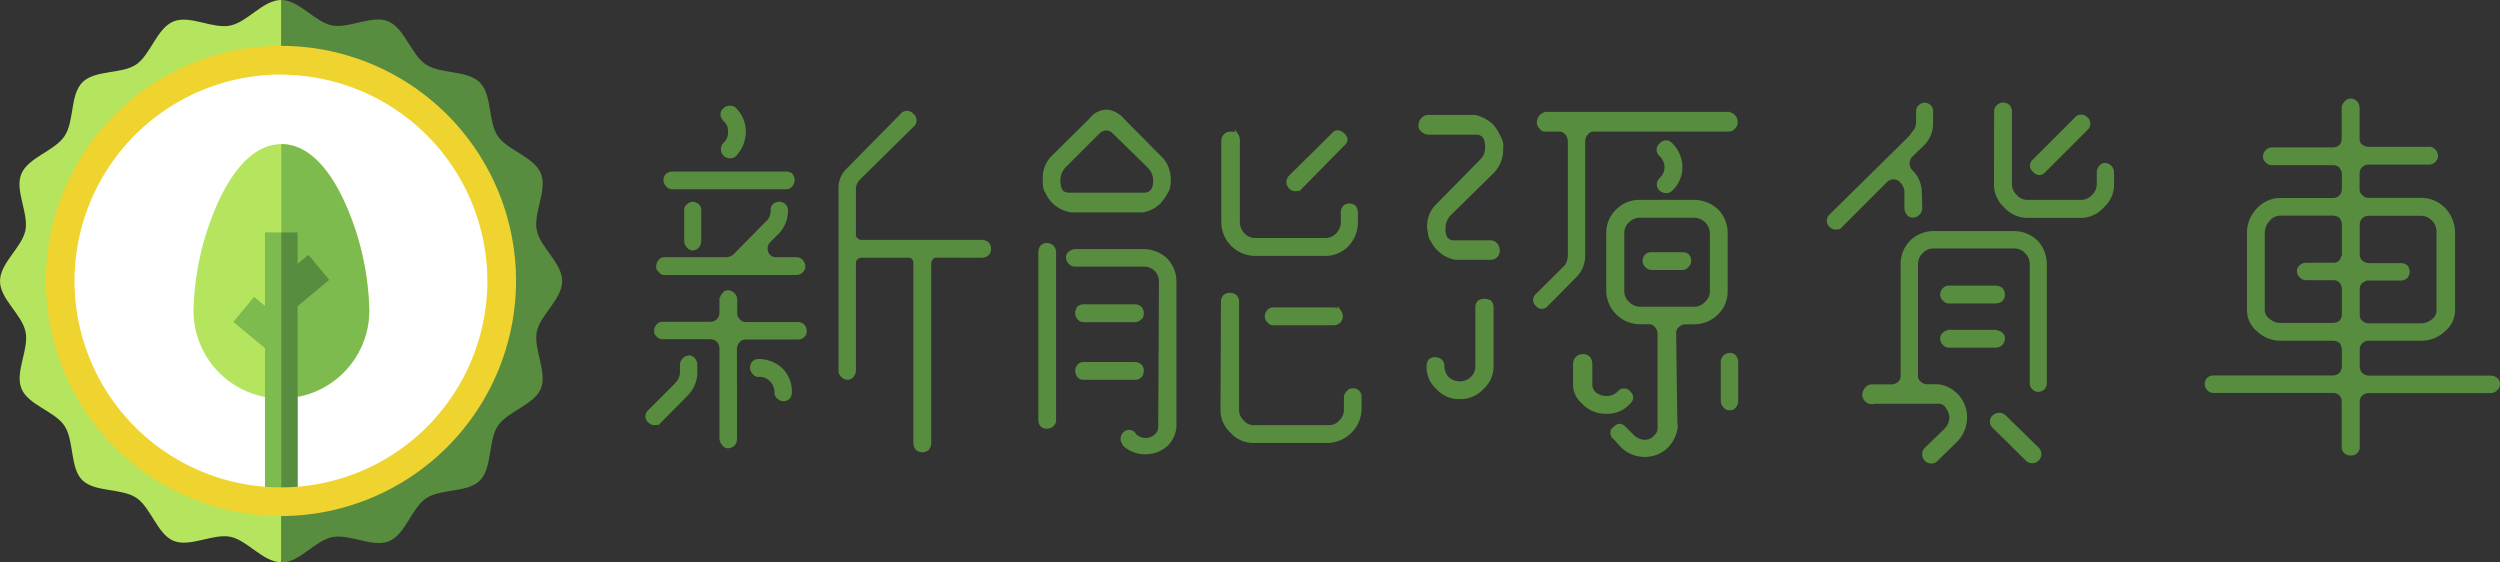 <?xml version="1.0" encoding="UTF-8"?> <svg xmlns="http://www.w3.org/2000/svg" viewBox="0 0 348.81 78.44"><rect x="0" y="0" width="348.81" height="78.44" fill="#333333" stroke="none"/><defs><style>.cls-1,.cls-2{fill:#588d3f;}.cls-1{stroke:#588d3f;stroke-miterlimit:10;stroke-width:0.5px;}.cls-3{fill:#b5e45f;}.cls-4{fill:#fff;}.cls-5{fill:#7dbb4e;}.cls-6{fill:#efd32e;}</style></defs><g id="Layer_2" data-name="Layer 2"><g id="Layer_1-2" data-name="Layer 1"><path class="cls-1" d="M95.77,55c0,.06-1.29,1.29-3.7,3.76a1,1,0,0,1-1.45,0,.87.87,0,0,1,0-1.35l3.54-3.54.43-.48a2.39,2.39,0,0,0,.53-1.55v-1a1.12,1.12,0,0,1,1-1,.78.78,0,0,1,.65.32,1.15,1.15,0,0,1,.27.7v1A4.24,4.24,0,0,1,95.77,55Zm6.81,6.28a1.1,1.1,0,0,1-.32.75,1.15,1.15,0,0,1-.7.27A.7.7,0,0,1,101,62a1.48,1.48,0,0,1-.37-.75V48.63a1.7,1.7,0,0,0-.43-1.12,1.72,1.72,0,0,0-1.08-.43h-6.7a.76.76,0,0,1-.64-.32.68.68,0,0,1-.27-.59,1.07,1.07,0,0,1,.27-.7.74.74,0,0,1,.64-.32h6.7a1.72,1.72,0,0,0,1.08-.43,1.57,1.57,0,0,0,.43-1V41.77h.05a1,1,0,0,1,.32-.7.62.62,0,0,1,.59-.32,1,1,0,0,1,.7.32,1,1,0,0,1,.32.7V43.7a1.32,1.32,0,0,0,.43,1,1.23,1.23,0,0,0,1,.49h7.35a.91.91,0,0,1,.69.32,1.08,1.08,0,0,1,.22.7.69.69,0,0,1-.22.59,1,1,0,0,1-.69.32H104a1.25,1.25,0,0,0-1,.48,1.7,1.7,0,0,0-.43,1.07ZM92.71,38.12a.62.62,0,0,1-.59-.32.72.72,0,0,1-.32-.64,1.13,1.13,0,0,1,.27-.7.69.69,0,0,1,.64-.32h8.64a2,2,0,0,0,1.12-.43l4.29-4.35.49-.48a2.42,2.42,0,0,0,.53-1.56.79.79,0,0,1,.22-.64,1,1,0,0,1,.69-.27.93.93,0,0,1,1,.91,4.3,4.3,0,0,1-1.34,3.22l-1.07,1.08a1.51,1.51,0,0,0-.43,1.12,2.15,2.15,0,0,0,.11.54,1.41,1.41,0,0,0,1.29.86h2.89a.93.93,0,0,1,.7.32,1.13,1.13,0,0,1,.27.7.82.82,0,0,1-.27.64,1,1,0,0,1-.7.32Zm17-13.94a1.25,1.25,0,0,1,.64.21,1.13,1.13,0,0,1,.27.7,1.06,1.06,0,0,1-.27.75.76.76,0,0,1-.64.32H93.84a.88.88,0,0,1-.7-.32.91.91,0,0,1-.32-.75,1,1,0,0,1,.32-.7,1.32,1.32,0,0,1,.7-.21Zm-14,5.14a.7.7,0,0,1,.33-.64.86.86,0,0,1,.59-.27,1.1,1.1,0,0,1,.69.27.82.82,0,0,1,.27.64v4.35a1.15,1.15,0,0,1-.27.7.93.93,0,0,1-.69.32.74.74,0,0,1-.59-.32,1,1,0,0,1-.33-.7Zm5.42-14a.91.91,0,0,1,.75-.32.88.88,0,0,1,.7.32,4.37,4.37,0,0,1,1.23,3.06,4.8,4.8,0,0,1-1.23,3.16,1,1,0,0,1-1.45-1.44,2.2,2.2,0,0,0,.7-1.72,2.08,2.08,0,0,0-.7-1.66v-.06A.86.86,0,0,1,101.13,15.27ZM105.21,52a1,1,0,0,1-.32-.75,1.1,1.1,0,0,1,.26-.64.92.92,0,0,1,.65-.27A4.61,4.61,0,0,1,109,51.58a4.37,4.37,0,0,1,1.24,3.17,1.28,1.28,0,0,1-.22.69,1,1,0,0,1-1.39,0,.83.83,0,0,1-.32-.69,2.39,2.39,0,0,0-.7-1.72,2.24,2.24,0,0,0-1.77-.7A.66.66,0,0,1,105.21,52Zm25.42-16.3A.69.69,0,0,0,130,36a1.1,1.1,0,0,0-.32.76V61.88a1.15,1.15,0,0,1-.27.7,1,1,0,0,1-.7.27,1.06,1.06,0,0,1-.75-.27,1.15,1.15,0,0,1-.27-.7V36.73a1.31,1.31,0,0,0-.26-.76,1,1,0,0,0-.7-.26h-6.49a1,1,0,0,0-1.07,1v15a1.15,1.15,0,0,1-.27.7.72.72,0,0,1-.65.32.87.87,0,0,1-.69-.32.93.93,0,0,1-.32-.7V26.37a3.5,3.5,0,0,1,1.18-2.78l7.4-7.51a.9.9,0,0,1,1.45,0,.9.9,0,0,1,0,1.44l-7.51,7.41a2.14,2.14,0,0,0-.59,1.44v6.44a.66.66,0,0,0,.32.59.88.88,0,0,0,.75.32H137a1.27,1.27,0,0,1,.75.27,1,1,0,0,1,.27.7,1,1,0,0,1-.27.75,1.27,1.27,0,0,1-.75.27Z"></path><path class="cls-1" d="M147.1,58.61a.88.88,0,0,1-.32.7,1.28,1.28,0,0,1-.75.26.91.91,0,0,1-.65-.26,1,1,0,0,1-.26-.7V35.17a1.26,1.26,0,0,1,.26-.75.92.92,0,0,1,.65-.27,1.3,1.3,0,0,1,.75.27,1.06,1.06,0,0,1,.32.75Zm16-33.74c0,1-.1,1.61-.37,1.83v.05a6.48,6.48,0,0,1-1,1.45,4.18,4.18,0,0,1-2.31,1.18h-10a4.5,4.5,0,0,1-2.36-1.18,4.35,4.35,0,0,1-1-1.45V26.7c-.27-.22-.32-.81-.32-1.83a4,4,0,0,1,1.29-3.05l5.2-5.15a2.85,2.85,0,0,1,2.15-1.13,3.24,3.24,0,0,1,2.19,1.13l5.1,5.15A4.06,4.06,0,0,1,163.08,24.87Zm-2.73-1.61-5-4.88a1.43,1.43,0,0,0-1-.43,1.7,1.7,0,0,0-1.08.43l-4.88,4.88A3,3,0,0,0,147.8,26c.11.75.53,1.13,1.45,1.13h10.29A1.38,1.38,0,0,0,161.05,26,2.84,2.84,0,0,0,160.35,23.26Zm-11,12A1.13,1.13,0,0,1,150,35h9.49a4.65,4.65,0,0,1,3.17,1.23,4.41,4.41,0,0,1,1.23,3.17V59.63A4,4,0,0,1,162.76,62a4.32,4.32,0,0,1-2.95,1.13A4.25,4.25,0,0,1,156.86,62v-.11a1,1,0,0,1,0-1.34.86.86,0,0,1,1.34,0l0,.06a2.16,2.16,0,0,0,3.27,0,1.5,1.5,0,0,0,.38-.91l.1-20.33a2.35,2.35,0,0,0-.64-1.72,2.39,2.39,0,0,0-1.77-.7H150a.92.92,0,0,1-.7-.32,1.06,1.06,0,0,1-.32-.75A.76.76,0,0,1,149.3,35.28Zm9,7.45a1.08,1.08,0,0,1,.75.32,1.09,1.09,0,0,1,.21.7c0,.27-.05.54-.27.65a.93.93,0,0,1-.69.32h-7.19a.76.76,0,0,1-.64-.32.86.86,0,0,1-.27-.7,1.41,1.41,0,0,1,.21-.7,1,1,0,0,1,.7-.27Zm0,8.05a1.1,1.1,0,0,1,.69.27.8.8,0,0,1,.27.69,1.08,1.08,0,0,1-.21.7,1,1,0,0,1-.75.32h-7.19a.85.85,0,0,1-.7-.32,1.41,1.41,0,0,1-.21-.7,1,1,0,0,1,.27-.69.88.88,0,0,1,.64-.27Zm12.23-8.69a1.14,1.14,0,0,1,.26-.7,1.06,1.06,0,0,1,.75-.27,1.33,1.33,0,0,1,.76.27,1.14,1.14,0,0,1,.26.7V57.16a2.24,2.24,0,0,0,.7,1.66,2.09,2.09,0,0,0,1.66.75h10.36a2.12,2.12,0,0,0,1.71-.75,2.24,2.24,0,0,0,.7-1.66V55.44a1,1,0,0,1,.32-.69.75.75,0,0,1,.64-.32.91.91,0,0,1,1,1v1.72a4.59,4.59,0,0,1-4.39,4.4H174.88a3.94,3.94,0,0,1-3-1.34,4,4,0,0,1-1.34-3.06Zm1.93-23.22a1.22,1.22,0,0,1,.21.75V31a2.47,2.47,0,0,0,.75,1.77,2.35,2.35,0,0,0,1.72.69h9.6a2.38,2.38,0,0,0,1.77-.69,2.47,2.47,0,0,0,.75-1.77v-1.4a1.08,1.08,0,0,1,.32-.75,1.14,1.14,0,0,1,.65-.21,1.51,1.51,0,0,1,.64.21,1.3,1.3,0,0,1,.27.75V31a4.57,4.57,0,0,1-1.24,3.16,4.21,4.21,0,0,1-3.16,1.29h-9.6A4.49,4.49,0,0,1,170.65,31V19.62a1,1,0,0,1,1.07-1A.72.72,0,0,1,172.42,18.87Zm14.32,24.56a1.26,1.26,0,0,1,.26.75,1,1,0,0,1-.26.64,1,1,0,0,1-.7.33h-8.53a.67.67,0,0,1-.59-.33.83.83,0,0,1-.32-.64,1.06,1.06,0,0,1,.32-.75.77.77,0,0,1,.59-.27H186A1,1,0,0,1,186.74,43.43Zm-.86-24.62c.37-.48.86-.48,1.39,0s.49.91,0,1.34l-5.9,6a1,1,0,0,1-1.44-1.45Z"></path><path class="cls-1" d="M208.68,34.1A1.33,1.33,0,0,1,209,35,1,1,0,0,1,207.93,36H203.1a4.39,4.39,0,0,1-2.31-1.18,4.17,4.17,0,0,1-1-1.45l-.06,0-.1-.22a3.51,3.51,0,0,1-.16-.7,5.23,5.23,0,0,1-.11-.91,4.06,4.06,0,0,1,1.39-3.05l5.9-6a2.48,2.48,0,0,0,.81-2,1.5,1.5,0,0,0-.06-.59A1.37,1.37,0,0,0,206,18.54h-6.71a1.08,1.08,0,0,1-.8-.37.7.7,0,0,1-.32-.7,1.14,1.14,0,0,1,.37-.86,1.06,1.06,0,0,1,.75-.32h6.54a5.33,5.33,0,0,1,2.36,1.29,6.23,6.23,0,0,1,.86,1.39V19a2.49,2.49,0,0,1,.43,1.77A4.41,4.41,0,0,1,208.19,24l-6,5.9a2.81,2.81,0,0,0-.75,2,3,3,0,0,0,.05.75,1.32,1.32,0,0,0,1.45,1.13h5A1,1,0,0,1,208.68,34.1Zm-.54,16.95a3.94,3.94,0,0,1-1.34,3.05,4.12,4.12,0,0,1-3.11,1.34,4,4,0,0,1-3.11-1.34,3.89,3.89,0,0,1-1.29-3.05,1.32,1.32,0,0,1,.22-.7,1,1,0,0,1,.75-.27,1.32,1.32,0,0,1,.75.27,1,1,0,0,1,.27.7,2.51,2.51,0,0,0,.64,1.71,2.52,2.52,0,0,0,3.49,0,2.34,2.34,0,0,0,.69-1.71V42.84a1,1,0,0,1,.27-.7,1.46,1.46,0,0,1,.75-.21,1.82,1.82,0,0,1,.75.21,1.15,1.15,0,0,1,.27.7Zm33.74-34.81a1.3,1.3,0,0,1,.32.8,1,1,0,0,1-.32.75.85.85,0,0,1-.7.32H222.35a1.23,1.23,0,0,0-1,.49,1.67,1.67,0,0,0-.43,1.07V35.6a4,4,0,0,1-1.39,3.11s-1.24,1.29-3.76,3.81a.81.81,0,0,1-1.29,0,.78.78,0,0,1-.32-.65.87.87,0,0,1,.32-.69L218,37.69l.53-.53A2.71,2.71,0,0,0,219,35.6V19.67a1.72,1.72,0,0,0-.42-1.07,1.38,1.38,0,0,0-1.08-.49H215.7a.63.63,0,0,1-.69-.32.93.93,0,0,1-.33-.69,1.29,1.29,0,0,1,.33-.86.88.88,0,0,1,.75-.32v-.06h25.42v.06A.85.85,0,0,1,241.88,16.24ZM224.12,57.48a4.2,4.2,0,0,1-3.21-1.34,3.23,3.23,0,0,1-1.18-2.57V50.78a1.27,1.27,0,0,1,.32-.81,1.14,1.14,0,0,1,.86-.32,1.1,1.1,0,0,1,.75.32,1.61,1.61,0,0,1,.26.81v2.89a1.78,1.78,0,0,0,.43,1.13,2.5,2.5,0,0,0,1.77.7,2.39,2.39,0,0,0,1.77-.7.86.86,0,0,1,1.4,0c.48.48.43.91-.06,1.39A4,4,0,0,1,224.12,57.48Zm15.4-28.1a4.4,4.4,0,0,1,1.28,3.16v8.05a4.2,4.2,0,0,1-1.28,3.11A4.51,4.51,0,0,1,236.35,45h-1.23a1.5,1.5,0,0,0-1.07.48,1.23,1.23,0,0,0-.43,1.07c.1,8.64.16,13,.21,13.09a4.84,4.84,0,0,1-1.23,2.57,4.29,4.29,0,0,1-3.11,1.29,4.51,4.51,0,0,1-3.17-1.29l-1-1.12a.79.79,0,0,1-.38-.7.69.69,0,0,1,.38-.64c.43-.49.86-.49,1.34,0l1,1a2.54,2.54,0,0,0,1.77.86,2,2,0,0,0,1.66-.81,1.43,1.43,0,0,0,.43-1V46.54a1.7,1.7,0,0,0-.43-1.07,1.23,1.23,0,0,0-1-.48h-1.34a4.49,4.49,0,0,1-4.39-4.4V32.54a4.26,4.26,0,0,1,1.34-3.16,4.21,4.21,0,0,1,3.05-1.24h7.51A4.69,4.69,0,0,1,239.52,29.38Zm-.7,3.16a2.48,2.48,0,0,0-2.47-2.41h-7.51a2.31,2.31,0,0,0-1.71.7,2.19,2.19,0,0,0-.75,1.71v8.05a2.2,2.2,0,0,0,.75,1.71,2.36,2.36,0,0,0,1.71.75h7.51a2.29,2.29,0,0,0,1.72-.75,2.24,2.24,0,0,0,.75-1.71Zm-3.38,3.11a1.15,1.15,0,0,1,.27.7,1.06,1.06,0,0,1-.32.75.84.84,0,0,1-.65.32h-4.29a.9.9,0,0,1-.69-.32.89.89,0,0,1-.33-.75,1,1,0,0,1,.33-.7,1,1,0,0,1,.69-.21h4.29A1.08,1.08,0,0,1,235.44,35.65Zm-3.65-15.5a.86.86,0,0,1,1.34,0,4.43,4.43,0,0,1,1.35,3.17,4.2,4.2,0,0,1-1.35,3.11.88.88,0,0,1-.64.27,1.27,1.27,0,0,1-.75-.27.92.92,0,0,1,0-1.4V25a2.21,2.21,0,0,0,.75-1.66,2.41,2.41,0,0,0-.75-1.72A.91.91,0,0,1,231.79,20.15ZM242,56.68a.69.69,0,0,1-.64.32.88.88,0,0,1-.7-.32,1,1,0,0,1-.32-.7V50.51a1.06,1.06,0,0,1,.32-.75,1,1,0,0,1,.7-.27.79.79,0,0,1,.64.27,1.21,1.21,0,0,1,.27.75V56A1.1,1.1,0,0,1,242,56.68Z"></path><path class="cls-1" d="M269.45,17.15a3.94,3.94,0,0,1-1.29,3.06l-1.61,1.55a1.87,1.87,0,0,0-.37,1,1.72,1.72,0,0,0,.37,1.07,4.12,4.12,0,0,1,1.34,3.06l.06,2.15a1.09,1.09,0,0,1-1.07,1.07.78.78,0,0,1-.65-.32,1.32,1.32,0,0,1-.27-.75V27.34l0-.75a2.4,2.4,0,0,0-.75-1.4,1.49,1.49,0,0,0-1-.42,1.52,1.52,0,0,0-1.07.42l-6.28,6.28a1,1,0,0,1-1.44,0,.93.93,0,0,1,0-1.34l11.1-10.94.48-.65a2.12,2.12,0,0,0,.59-1.39V15.49a.85.85,0,0,1,.32-.65.9.9,0,0,1,.65-.27,1.11,1.11,0,0,1,.64.27,1,1,0,0,1,.27.65Zm14.64,16.57a4.58,4.58,0,0,1,1.24,3.17V53.46a1,1,0,0,1-.27.7,1.15,1.15,0,0,1-.7.27.87.87,0,0,1-.59-.27.85.85,0,0,1-.32-.7V36.89a2.35,2.35,0,0,0-.75-1.77,2.26,2.26,0,0,0-1.72-.7H269.82a2.23,2.23,0,0,0-1.71.7,2.35,2.35,0,0,0-.75,1.77V52.44a1.16,1.16,0,0,0,.48,1,1.47,1.47,0,0,0,1,.42h1.55a4.36,4.36,0,0,1,3.81,4.35,4.61,4.61,0,0,1-1.23,3.16l-2.79,2.74a1,1,0,0,1-1.45,0,1.06,1.06,0,0,1,0-1.45L271.49,60a2.65,2.65,0,0,0,.75-1.77,2.85,2.85,0,0,0-.75-1.72,1.41,1.41,0,0,0-1-.43h-9c-.06.06-.11.06-.27.06a1.13,1.13,0,0,1-.81-.32,1,1,0,0,1-.32-.75,1.33,1.33,0,0,1,.32-.81,1,1,0,0,1,.86-.38H264a1.72,1.72,0,0,0,1-.42,1.26,1.26,0,0,0,.43-1V36.89a4.44,4.44,0,0,1,1.28-3.17,4.49,4.49,0,0,1,3.11-1.23H281A4.58,4.58,0,0,1,284.09,33.72Zm-5.68,6.38a1.3,1.3,0,0,1,.8.27,1,1,0,0,1,.27.7,1.06,1.06,0,0,1-.27.75,1.3,1.3,0,0,1-.8.27h-6.49a.78.78,0,0,1-.65-.32.88.88,0,0,1-.32-.7,1,1,0,0,1,.32-.7.9.9,0,0,1,.65-.27Zm-7.14,7.84a.89.89,0,0,1-.32-.7.72.72,0,0,1,.32-.65.9.9,0,0,1,.65-.26v-.06h6.49v.06a1.3,1.3,0,0,1,.8.26.82.82,0,0,1,.27.65,1,1,0,0,1-.27.7,1.09,1.09,0,0,1-.8.32h-6.49A.78.78,0,0,1,271.27,47.94Zm13,14.69a1,1,0,0,1-1.45,1.45l-4.61-4.56a.91.91,0,0,1,0-1.39,1.06,1.06,0,0,1,1.45,0Zm-5.79-47.14a.85.85,0,0,1,.32-.65,1,1,0,0,1,1.4,0,1,1,0,0,1,.26.65V25.68a2.29,2.29,0,0,0,.76,1.71,2.16,2.16,0,0,0,1.66.75h7.45a2.29,2.29,0,0,0,1.72-.75,2.32,2.32,0,0,0,.75-1.71V24a1,1,0,0,1,.32-.7.68.68,0,0,1,.59-.32,1.1,1.1,0,0,1,1,1v1.72a4,4,0,0,1-1.34,3.05,4.07,4.07,0,0,1-3.06,1.4h-7.45a4.07,4.07,0,0,1-3.06-1.4,4,4,0,0,1-1.34-3.05Zm12.6,1.07a.91.91,0,0,1,0,1.39l-5.9,5.9a.83.83,0,0,1-1.34-.05.85.85,0,0,1,0-1.39l5.8-5.8A.9.9,0,0,1,291.06,16.56Z"></path><path class="cls-1" d="M330.49,47.29a1.47,1.47,0,0,0-1.07.43,1.42,1.42,0,0,0-.43,1.07V51.1a1.7,1.7,0,0,0,.37,1.07,1.77,1.77,0,0,0,1.13.49h17.05a1.12,1.12,0,0,1,.7.26.82.82,0,0,1,.32.65.84.84,0,0,1-.32.69.93.93,0,0,1-.7.33H330.49a1.47,1.47,0,0,0-1.07.43,1.3,1.3,0,0,0-.43,1v6.28a.93.93,0,0,1-1,1,1.06,1.06,0,0,1-.75-.27,1,1,0,0,1-.27-.7V56a1.57,1.57,0,0,0-.37-1,1.55,1.55,0,0,0-1.13-.43H308.82a.87.87,0,0,1-.7-.33,1,1,0,0,1-.26-.69,1,1,0,0,1,.26-.65,1,1,0,0,1,.7-.26H325.5a1.56,1.56,0,0,0,1.13-.49A2,2,0,0,0,327,51.1V48.79a2,2,0,0,0-.37-1.07,1.73,1.73,0,0,0-1.13-.43h-7.29a4.47,4.47,0,0,1-3.11-1.23,3.56,3.56,0,0,1-1.34-2.79V32.7a4.61,4.61,0,0,1,1.34-3.48,4.15,4.15,0,0,1,3.11-1.34h7.29a1.52,1.52,0,0,0,1.13-.49,1.66,1.66,0,0,0,.37-1V24.28a1.74,1.74,0,0,0-.37-1,1.4,1.4,0,0,0-1.13-.48H317a.88.88,0,0,1-.7-.32.85.85,0,0,1-.32-.64,1,1,0,0,1,.32-.7.85.85,0,0,1,.7-.32h8.47a1.73,1.73,0,0,0,1.13-.43,1.6,1.6,0,0,0,.37-1V15.11a1,1,0,0,1,.33-.75A.86.86,0,0,1,328,14a1,1,0,0,1,.7.32,1.27,1.27,0,0,1,.27.75v4.24a1.33,1.33,0,0,0,.37,1,2,2,0,0,0,1.13.43h8.42a.88.88,0,0,1,.75.32,1.13,1.13,0,0,1,.27.7,1,1,0,0,1-.27.64,1.06,1.06,0,0,1-.75.32h-8.42a1.47,1.47,0,0,0-1.07.43,1.42,1.42,0,0,0-.43,1.07v2.15a1.19,1.19,0,0,0,.43,1,1.31,1.31,0,0,0,1.07.49h7.29A4.38,4.38,0,0,1,341,29.22a4.81,4.81,0,0,1,1.29,3.48V43.27a3.57,3.57,0,0,1-1.35,2.79,4.47,4.47,0,0,1-3.11,1.23Zm-14-2.63a2.52,2.52,0,0,0,1.72.65h7.29a1.73,1.73,0,0,0,1.13-.43,1.6,1.6,0,0,0,.37-1V40.27a2,2,0,0,0-.37-1,1.55,1.55,0,0,0-1.13-.43h-3.75a.88.88,0,0,1-.7-.32.86.86,0,0,1-.32-.7.8.8,0,0,1,.32-.64,1.07,1.07,0,0,1,.7-.27h4.18a.36.36,0,0,1,.22-.11,1.23,1.23,0,0,0,.69-.81c.06,0,.06-.1.11-.16s.05-.05.05-.1V31.26a2,2,0,0,0-.37-1,1.73,1.73,0,0,0-1.13-.43h-7.29a2.24,2.24,0,0,0-1.72.8,2.85,2.85,0,0,0-.75,2.09V43.27A1.74,1.74,0,0,0,316.49,44.66Zm23.06-14a2.34,2.34,0,0,0-1.77-.8h-7.29a1.47,1.47,0,0,0-1.07.43,1.38,1.38,0,0,0-.43,1v4.18a1.34,1.34,0,0,0,.37,1,1.72,1.72,0,0,0,1.13.49H335a1.25,1.25,0,0,1,.75.27,1.56,1.56,0,0,1,.21.64,1.45,1.45,0,0,1-.21.7,1.1,1.1,0,0,1-.75.32h-4.94c-.05,0-.05.1-.11.1s-.05,0-.1.06a1.32,1.32,0,0,0-.86,1.29v3.59a1.18,1.18,0,0,0,.43,1,1.47,1.47,0,0,0,1.07.43h7.29a2.52,2.52,0,0,0,1.72-.65,1.69,1.69,0,0,0,.7-1.39V32.7A2.77,2.77,0,0,0,339.55,30.61Z"></path><path class="cls-2" d="M74.89,32.12c.47,2.39,3.55,4.58,3.55,7.1s-3.08,4.71-3.55,7.1,1.51,5.65.57,7.91-4.64,3.15-6,5.19S68.7,65.21,67,67s-5.47,1.13-7.53,2.51-2.89,5.05-5.19,6-5.46-1.06-7.91-.57-4.58,3.55-7.1,3.55L35.13,39.22,39.22,0c2.52,0,4.71,3.08,7.1,3.55S52,2,54.23,3s3.15,4.64,5.19,6,5.79.76,7.53,2.51S68.08,17,69.46,19s5.05,2.89,6,5.19S74.4,29.67,74.89,32.12Z"></path><path class="cls-3" d="M39.22,0V78.44c-2.52,0-4.71-3.08-7.1-3.55s-5.65,1.51-7.91.57-3.15-4.63-5.19-6S13.23,68.7,11.49,67,10.36,61.48,9,59.42s-5.05-2.89-6-5.19,1.06-5.45.57-7.91S0,41.74,0,39.22s3.08-4.71,3.55-7.1S2,26.47,3,24.21,7.61,21.06,9,19s.76-5.79,2.51-7.53S17,10.36,19,9s2.89-5.05,5.19-6,5.45,1.06,7.91.57S36.7,0,39.22,0Z"></path><circle class="cls-4" cx="39.22" cy="39.22" r="30.8"></circle><path class="cls-3" d="M40.44,55.52H37.86A12.26,12.26,0,0,1,27,43.3a39.1,39.1,0,0,1,3.15-14.45c2.48-5.72,5.63-8.74,9.12-8.74s6.63,3,9.11,8.74A38.92,38.92,0,0,1,51.52,43.3a12.25,12.25,0,0,1-11,12.21Z"></path><path class="cls-5" d="M40.44,55.52H39.25V20.11c3.48,0,6.63,3,9.11,8.74A38.92,38.92,0,0,1,51.52,43.3a12.25,12.25,0,0,1-11,12.21Z"></path><rect class="cls-5" x="36.97" y="32.43" width="4.54" height="36.63"></rect><polygon class="cls-5" points="37.8 49.26 32.55 44.92 35.45 41.42 37.84 43.4 37.8 49.26"></polygon><rect class="cls-2" x="39.25" y="32.43" width="2.27" height="36.54"></rect><polygon class="cls-2" points="40.7 43.4 40.7 37.49 43.04 35.55 45.94 39.05 40.7 43.4"></polygon><path class="cls-6" d="M39.22,72A32.8,32.8,0,1,1,72,39.22,32.83,32.83,0,0,1,39.22,72Zm0-61.6A28.8,28.8,0,1,0,68,39.22,28.83,28.83,0,0,0,39.22,10.42Z"></path></g></g></svg> 